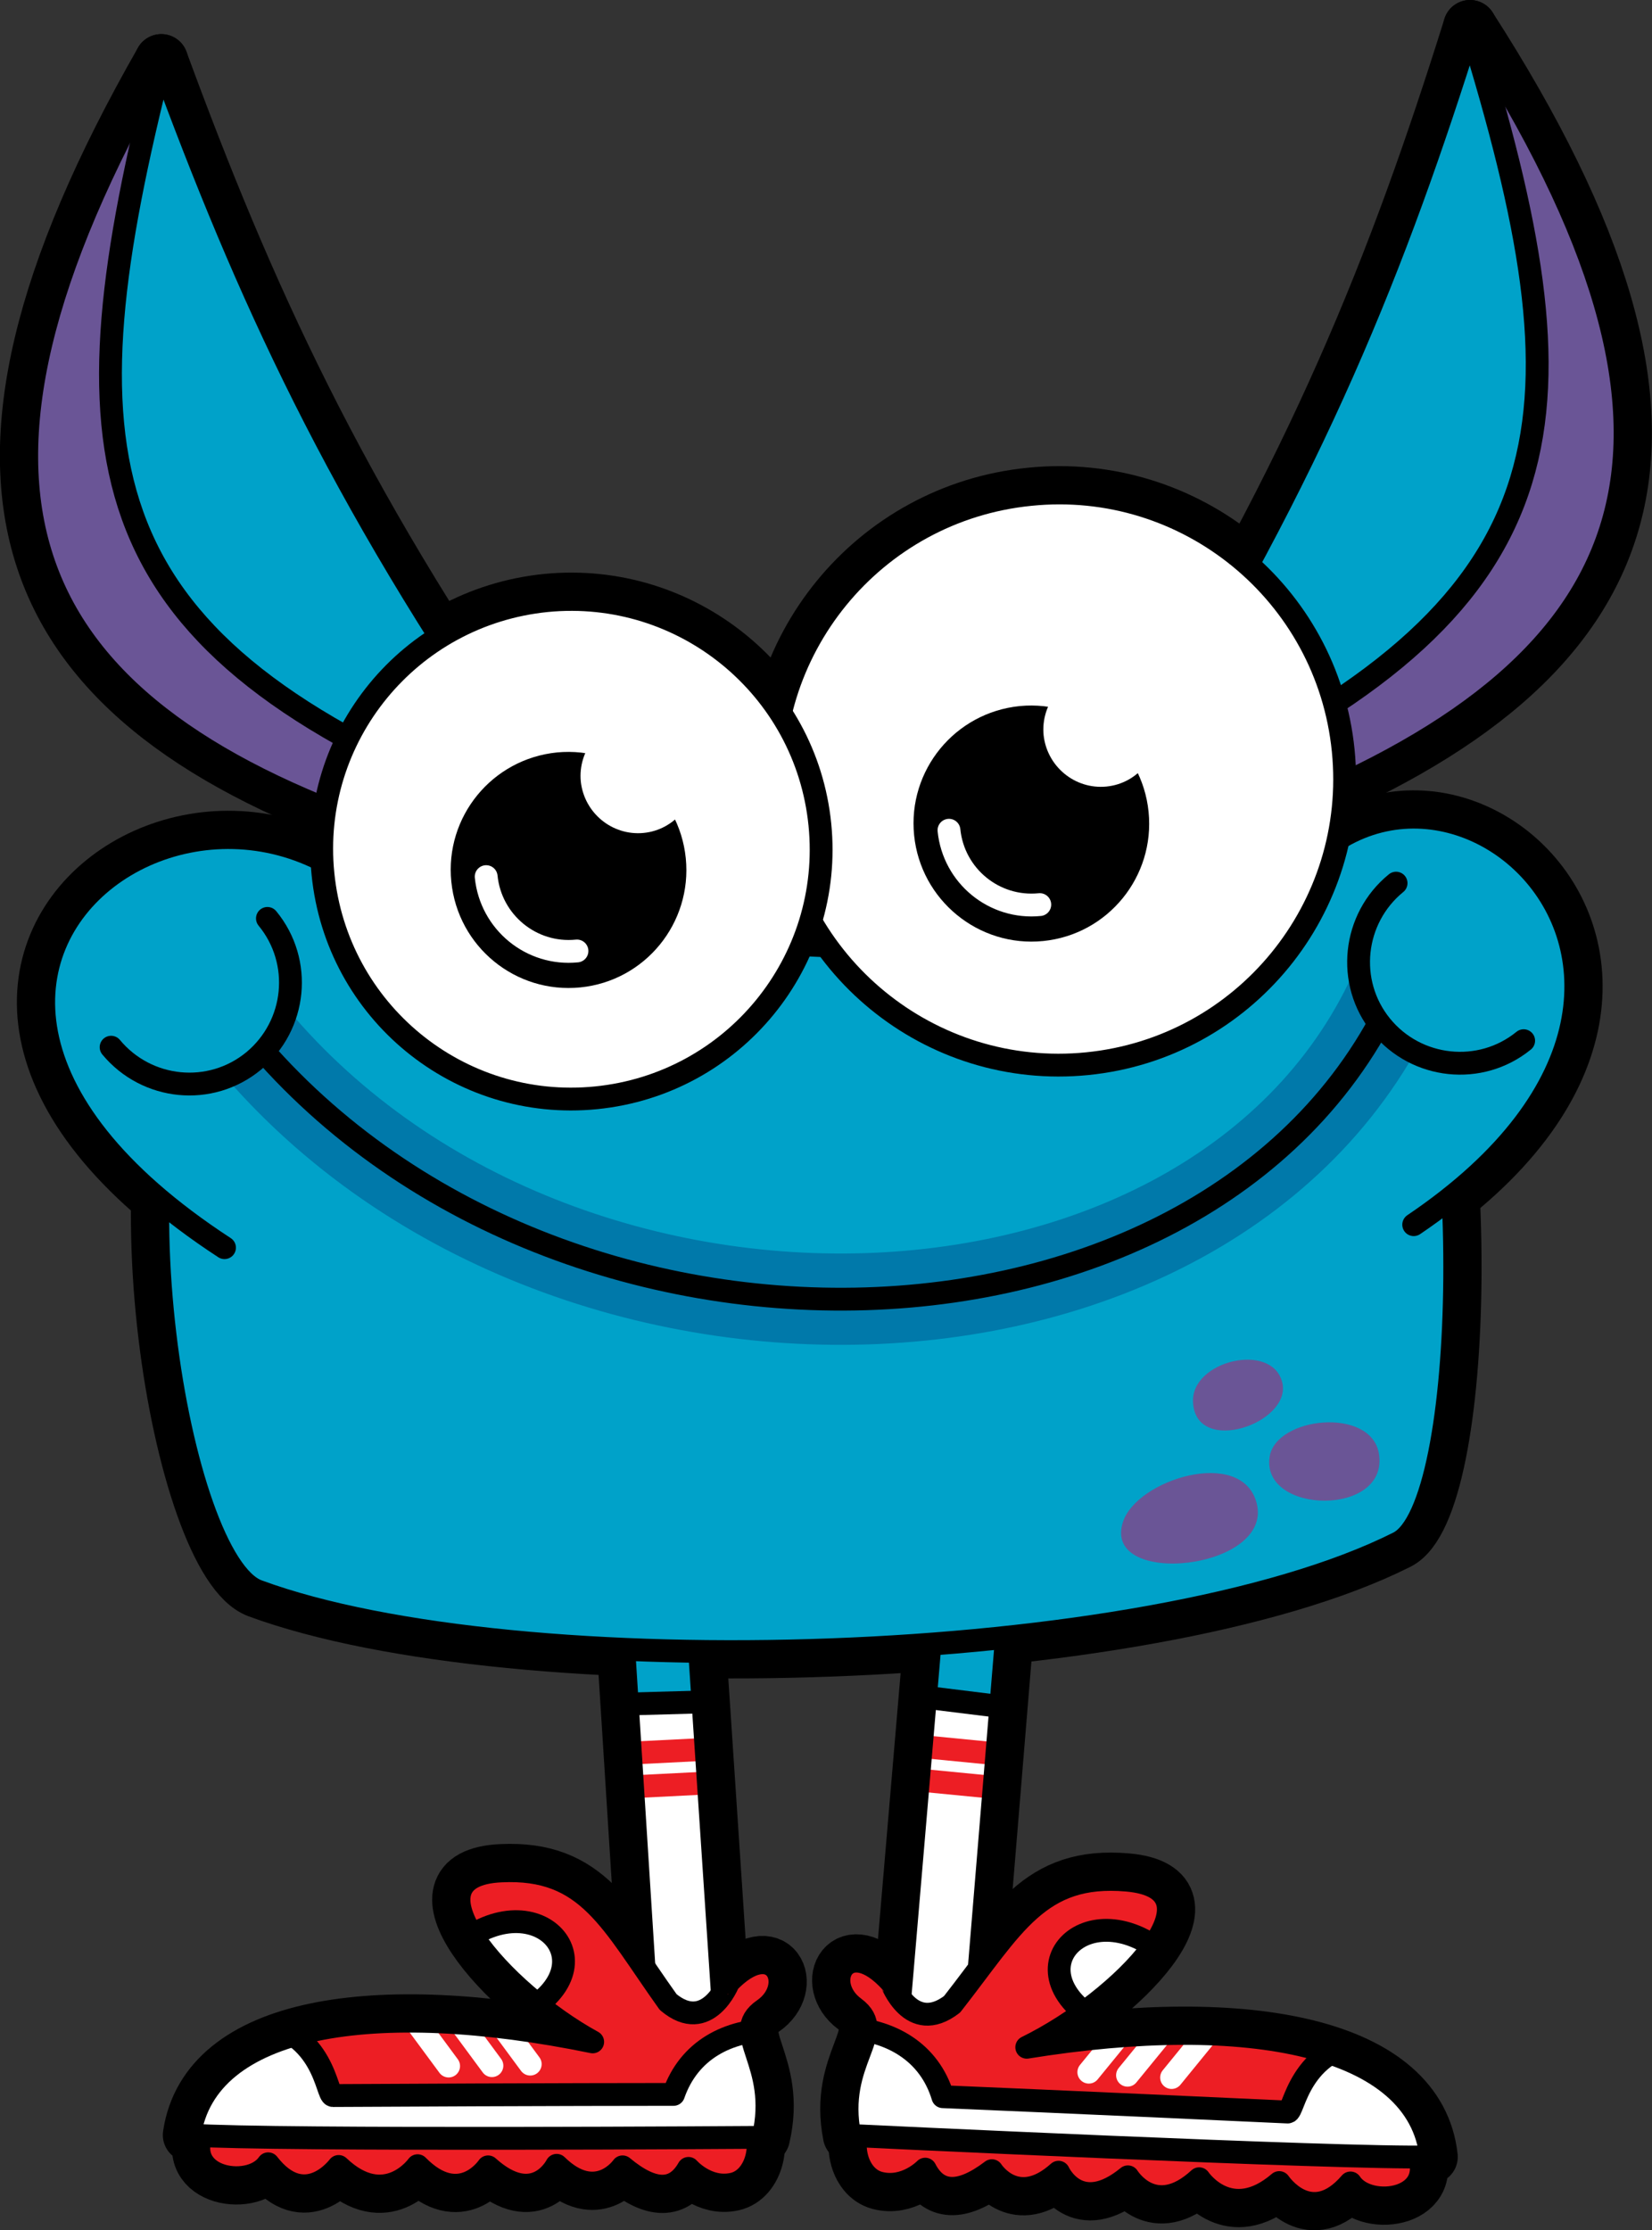 <?xml version="1.0" encoding="utf-8"?>
<!-- Generator: Adobe Illustrator 18.0.0, SVG Export Plug-In . SVG Version: 6.00 Build 0)  -->
<!DOCTYPE svg PUBLIC "-//W3C//DTD SVG 1.1//EN" "http://www.w3.org/Graphics/SVG/1.1/DTD/svg11.dtd">
<svg version="1.1" id="Layer_1" xmlns="http://www.w3.org/2000/svg" xmlns:xlink="http://www.w3.org/1999/xlink" x="0px" y="0px"
	 viewBox="0 0 431.2 581.8" style="enable-background:new 0 0 431.2 581.8;" xml:space="preserve">
<rect x="0" y="0" width="431.2" height="581.8" fill="#333333" stroke="none"/>
<g>
	<g>
		<g>
			<defs>
				<path id="XMLID_389_" d="M179.4,382.5l11.3,169.9l-19.9,3.5l-9.4-148.1c-19.4-3.2-17-10.1-0.7-11l-4.8-33.3"/>
			</defs>
			<use xlink:href="#XMLID_389_"  style="overflow:visible;fill:#00A2C9;"/>
			<clipPath id="XMLID_2_">
				<use xlink:href="#XMLID_389_"  style="overflow:visible;"/>
			</clipPath>
			
				<polygon style="clip-path:url(#XMLID_2_);fill:#FFFFFF;stroke:#000000;stroke-width:14;stroke-linecap:round;stroke-linejoin:round;stroke-miterlimit:10;" points="
				187.3,443.9 144.2,445.1 165.2,592.9 210.6,596.9 			"/>
			
				<line style="clip-path:url(#XMLID_2_);stroke:#000000;stroke-width:14;stroke-linecap:round;stroke-linejoin:round;stroke-miterlimit:10;" x1="187.8" y1="456.2" x2="155.9" y2="457.8"/>
			
				<line style="clip-path:url(#XMLID_2_);stroke:#000000;stroke-width:14;stroke-linecap:round;stroke-linejoin:round;stroke-miterlimit:10;" x1="187.8" y1="465" x2="156" y2="466.6"/>
			
				<use xlink:href="#XMLID_389_"  style="overflow:visible;fill:none;stroke:#000000;stroke-width:14;stroke-linecap:round;stroke-linejoin:round;stroke-miterlimit:10;"/>
		</g>
		<g>
			<defs>
				<path id="XMLID_388_" d="M266.3,383.7l-14,169.7l-20.2,0.5l12.6-147.9c-18.7-6-15.3-12.6,1-11l0.1-33.7"/>
			</defs>
			<use xlink:href="#XMLID_388_"  style="overflow:visible;fill:#00A2C9;"/>
			<clipPath id="XMLID_3_">
				<use xlink:href="#XMLID_388_"  style="overflow:visible;"/>
			</clipPath>
			
				<polygon style="clip-path:url(#XMLID_3_);fill:#FFFFFF;stroke:#000000;stroke-width:14;stroke-linecap:round;stroke-linejoin:round;stroke-miterlimit:10;" points="
				265.1,445.7 222.3,440.4 221.1,589.8 265.4,600.4 			"/>
			
				<line style="clip-path:url(#XMLID_3_);stroke:#000000;stroke-width:14;stroke-linecap:round;stroke-linejoin:round;stroke-miterlimit:10;" x1="263.7" y1="457.9" x2="232" y2="454.8"/>
			
				<line style="clip-path:url(#XMLID_3_);stroke:#000000;stroke-width:14;stroke-linecap:round;stroke-linejoin:round;stroke-miterlimit:10;" x1="262.5" y1="466.6" x2="230.7" y2="463.5"/>
			
				<use xlink:href="#XMLID_388_"  style="overflow:visible;fill:none;stroke:#000000;stroke-width:14;stroke-linecap:round;stroke-linejoin:round;stroke-miterlimit:10;"/>
		</g>
		<g>
			
				<path style="fill:#ED1E24;stroke:#000000;stroke-width:14;stroke-linecap:round;stroke-linejoin:round;stroke-miterlimit:10;" d="
				M53.7,554.5C46,568.1,65,571.7,70,564.5c9.7,12.5,18.4,0.7,18.4,0.7c12.2,11.6,20.6-0.2,20.6-0.2c11.1,11.3,18.4,0.3,18.4,0.3
				c12.2,11,17.9-0.4,17.9-0.4c10.4,10.2,17.2,0.4,17.2,0.4c8.3,6.9,13.8,6.4,17.2,0.4c0,0,4.9,5.6,11.6,4.1
				c6.3-1.4,8.5-11.1,4.8-16.5c-3.7-5.4-9.4-4.2-9.4-4.2"/>
			<g>
				<g>
					<defs>
						<path id="XMLID_387_" d="M174.4,522.3c-15-21-20.9-35.3-43.6-34.2c-26.4,1.2,0,31.5,23.9,44.6C97.7,521,53.8,527.9,49.5,557
							c22.5,1.5,149.7,0.6,149.7,0.6c4.6-19.5-8.9-27.1,0.1-33.3c9-6.2,2.8-19.6-9.2-7.1C190.2,517.2,184.6,530.9,174.4,522.3z"/>
					</defs>
					<use xlink:href="#XMLID_387_"  style="overflow:visible;fill:#ED1E24;"/>
					<clipPath id="XMLID_4_">
						<use xlink:href="#XMLID_387_"  style="overflow:visible;"/>
					</clipPath>
					
						<line style="clip-path:url(#XMLID_4_);stroke:#000000;stroke-width:14;stroke-linecap:round;stroke-linejoin:round;stroke-miterlimit:10;" x1="128.8" y1="525.5" x2="138.4" y2="538.5"/>
					
						<line style="clip-path:url(#XMLID_4_);stroke:#000000;stroke-width:14;stroke-linecap:round;stroke-linejoin:round;stroke-miterlimit:10;" x1="118.8" y1="525.9" x2="128.4" y2="538.9"/>
					
						<line style="clip-path:url(#XMLID_4_);stroke:#000000;stroke-width:14;stroke-linecap:round;stroke-linejoin:round;stroke-miterlimit:10;" x1="107.5" y1="526" x2="117.1" y2="539"/>
					
						<path style="clip-path:url(#XMLID_4_);fill:#FFFFFF;stroke:#000000;stroke-width:14;stroke-linecap:round;stroke-linejoin:round;stroke-miterlimit:10;" d="
						M202.1,529.5c-12.2,0-22.3,5.4-26.3,16.9c0,0-33.1,0-88.9,0.3c-1.7,0-2.1-16.7-20.1-19.5c-18.1-2.8-43,23-28.8,32.9
						c14.1,9.9,111,13.4,111,13.4l65.5-10.7L202.1,529.5z"/>
					
						<path style="clip-path:url(#XMLID_4_);fill:#FFFFFF;stroke:#000000;stroke-width:14;stroke-linecap:round;stroke-linejoin:round;stroke-miterlimit:10;" d="
						M120,507.1c21.6-17,41.5,7.8,12.8,20L120,507.1z"/>
					
						<use xlink:href="#XMLID_387_"  style="overflow:visible;fill:none;stroke:#000000;stroke-width:14;stroke-linecap:round;stroke-linejoin:round;stroke-miterlimit:10;"/>
				</g>
			</g>
		</g>
		<g>
			
				<path style="fill:#ED1E24;stroke:#000000;stroke-width:14;stroke-linecap:round;stroke-linejoin:round;stroke-miterlimit:10;" d="
				M369.4,560.1c7.2,13.9-12.1,16.7-16.9,9.4c-10.4,12.1-18.6-0.1-18.6-0.1c-12.8,11-20.9-1-20.9-1c-11.7,10.8-18.6-0.5-18.6-0.5
				c-12.8,10.5-18.1-1.2-18.1-1.2c-10.9,9.8-17.4-0.4-17.4-0.4c-8.7,6.6-14.2,5.8-17.4-0.4c0,0-5.2,5.4-12,3.6
				c-6.3-1.7-8.1-11.4-4.2-16.6c3.9-5.2,9.7-3.8,9.7-3.8"/>
			<g>
				<g>
					<defs>
						<path id="XMLID_386_" d="M248.5,522.9c16-20.4,22.6-34.4,45.6-32.4c26.7,2.3-1.2,31.4-26.1,43.6
							c58.1-9.4,102.3-0.6,105.5,28.6c-22.8,0.6-151.7-5.6-151.7-5.6c-3.9-19.6,10.1-26.7,1.2-33.3c-8.8-6.5-2.1-19.6,9.6-6.7
							C232.7,517.2,237.8,531.1,248.5,522.9z"/>
					</defs>
					<use xlink:href="#XMLID_386_"  style="overflow:visible;fill:#ED1E24;"/>
					<clipPath id="XMLID_5_">
						<use xlink:href="#XMLID_386_"  style="overflow:visible;"/>
					</clipPath>
					
						<line style="clip-path:url(#XMLID_5_);stroke:#000000;stroke-width:14;stroke-linecap:round;stroke-linejoin:round;stroke-miterlimit:10;" x1="294.5" y1="528" x2="284.2" y2="540.6"/>
					
						<line style="clip-path:url(#XMLID_5_);stroke:#000000;stroke-width:14;stroke-linecap:round;stroke-linejoin:round;stroke-miterlimit:10;" x1="304.6" y1="528.8" x2="294.3" y2="541.4"/>
					
						<line style="clip-path:url(#XMLID_5_);stroke:#000000;stroke-width:14;stroke-linecap:round;stroke-linejoin:round;stroke-miterlimit:10;" x1="316" y1="529.5" x2="305.8" y2="542"/>
					
						<path style="clip-path:url(#XMLID_5_);fill:#FFFFFF;stroke:#000000;stroke-width:14;stroke-linecap:round;stroke-linejoin:round;stroke-miterlimit:10;" d="
						M220.2,529c12.4,0.5,22.4,6.4,25.9,18c0,0,33.6,1.4,90,4c1.7,0.1,2.8-16.6,21.2-18.6c18.4-2,42.6,24.8,27.8,34.1
						c-14.7,9.3-113,8.8-113,8.8l-65.9-13.4L220.2,529z"/>
					
						<path style="clip-path:url(#XMLID_5_);fill:#FFFFFF;stroke:#000000;stroke-width:14;stroke-linecap:round;stroke-linejoin:round;stroke-miterlimit:10;" d="
						M304.1,510c-21.1-17.9-42.4,6-13.8,19.4L304.1,510z"/>
					
						<use xlink:href="#XMLID_386_"  style="overflow:visible;fill:none;stroke:#000000;stroke-width:14;stroke-linecap:round;stroke-linejoin:round;stroke-miterlimit:10;"/>
				</g>
			</g>
		</g>
		<g>
			
				<path style="fill:#6A5596;stroke:#000000;stroke-width:14;stroke-linecap:round;stroke-linejoin:round;stroke-miterlimit:10;" d="
				M136,197.9c-85.9-47.6-93.9-145-93.9-182c-63.8,111.6-38.6,167.6,58.6,201l33.3-7.2L136,197.9z"/>
			
				<path style="fill:#00A2C9;stroke:#000000;stroke-width:14;stroke-linecap:round;stroke-linejoin:round;stroke-miterlimit:10;" d="
				M123.4,208C20.9,165.9,16.2,118.1,42.1,15.9C64.4,76.5,88,128.8,136,197.9L123.4,208z"/>
		</g>
		<g>
			
				<path style="fill:#6A5596;stroke:#000000;stroke-width:14;stroke-linecap:round;stroke-linejoin:round;stroke-miterlimit:10;" d="
				M298.2,194.4C382.2,141.9,385.6,44,383.7,7c69.6,108.1,47,165.6-49.1,204.5l-33.8-5.4L298.2,194.4z"/>
			
				<path style="fill:#00A2C9;stroke:#000000;stroke-width:14;stroke-linecap:round;stroke-linejoin:round;stroke-miterlimit:10;" d="
				M311.4,203.8C412.3,156,414.8,107.8,383.7,7c-19.4,61.9-40.6,115.5-85.5,187.4L311.4,203.8z"/>
		</g>
		<path style="fill:#00A2C9;stroke:#000000;stroke-width:14;stroke-linecap:round;stroke-linejoin:round;stroke-miterlimit:10;" d="
			M53.8,255.5c-25.9,42.1-7.2,152,13.5,159.6c67.4,24.8,232.4,20.2,297.7-12.6c18.5-9.3,20.7-118.5,0-168.1
			c-8.1-19.3-101,10.8-121.7,12.5c-20.7,1.6-83-4-101-3.7C124.3,243.4,59.3,246.6,53.8,255.5z"/>
		<path style="fill:#00A2C9;stroke:#000000;stroke-width:14;stroke-linecap:round;stroke-linejoin:round;stroke-miterlimit:10;" d="
			M115.5,260.6c-39.7-94-174.7-11.9-56.9,64.9"/>
		<path style="fill:#00A2C9;stroke:#000000;stroke-width:14;stroke-linecap:round;stroke-linejoin:round;stroke-miterlimit:10;" d="
			M327.6,246.7c33.4-82.1,143.3,4,41.4,72.8"/>
		<path style="fill:#FFFFFF;stroke:#000000;stroke-width:14;stroke-miterlimit:10;" d="M268.4,230.4c0.4,4.4-2.8,8.4-7.2,8.8
			c-4.4,0.4-8.4-2.8-8.8-7.2c-0.4-4.4,2.8-8.4,7.2-8.8C264,222.7,267.9,225.9,268.4,230.4z"/>
		<g>
			
				<path style="fill:#FFFFFF;stroke:#000000;stroke-width:14;stroke-linecap:round;stroke-linejoin:round;stroke-miterlimit:10;" d="
				M350.6,195.8c4.1,41-25.8,77.6-66.8,81.7c-41,4.1-77.6-25.8-81.7-66.8c-4.1-41,25.8-77.6,66.8-81.7
				C309.9,124.8,346.5,154.8,350.6,195.8z"/>
			
				<path style="fill:#FFFFFF;stroke:#000000;stroke-width:14;stroke-linecap:round;stroke-linejoin:round;stroke-miterlimit:10;" d="
				M214,215.1c3.6,35.8-22.5,67.7-58.4,71.3c-35.8,3.6-67.7-22.5-71.3-58.4c-3.6-35.8,22.5-67.7,58.4-71.3
				C178.5,153.2,210.4,179.3,214,215.1z"/>
			<g>
				<g>
					<g>
						<path d="M148.3,264.7c-19.5,0-35.6-14.6-37.5-34c-2.1-20.7,13.1-39.3,33.8-41.3c1.3-0.1,2.5-0.2,3.8-0.2
							c19.5,0,35.6,14.6,37.5,34c1,10-2,19.9-8.3,27.7c-6.4,7.8-15.4,12.7-25.5,13.7C150.9,264.7,149.6,264.7,148.3,264.7z"/>
						<path d="M148.4,196.2c15.6,0,29,11.8,30.6,27.7c1.7,16.9-10.6,32-27.5,33.7c-1,0.1-2.1,0.2-3.1,0.2c-15.6,0-29-11.8-30.6-27.7
							c-1.7-16.9,10.6-32,27.6-33.7C146.4,196.3,147.4,196.2,148.4,196.2 M148.4,182.2v14V182.2L148.4,182.2L148.4,182.2
							c-1.5,0-3,0.1-4.5,0.2c-24.6,2.5-42.5,24.4-40.1,49c1.1,11.1,6.3,21.3,14.6,28.8c8.2,7.4,18.9,11.5,29.9,11.5
							c1.5,0,3-0.1,4.5-0.2c11.9-1.2,22.6-6.9,30.2-16.2c7.6-9.3,11.1-20.9,9.9-32.8c-1.1-11.1-6.3-21.3-14.6-28.8
							C170.1,186.3,159.5,182.2,148.4,182.2L148.4,182.2z"/>
					</g>
					<path style="fill:#FFFFFF;stroke:#000000;stroke-width:14;stroke-miterlimit:10;" d="M181.4,200.9c0.8,8.2-5.2,15.6-13.4,16.4
						c-8.2,0.8-15.5-5.2-16.4-13.4c-0.8-8.2,5.2-15.6,13.4-16.4C173.3,186.7,180.6,192.7,181.4,200.9z"/>
				</g>
				<path style="fill:none;stroke:#000000;stroke-width:14;stroke-linecap:round;stroke-linejoin:round;stroke-miterlimit:10;" d="
					M150.6,248.1c-11.9,1.2-22.5-7.5-23.7-19.4"/>
			</g>
			<g>
				<g>
					<g>
						<path d="M269.2,252.7c-19.5,0-35.6-14.6-37.5-34c-1-10,2-19.9,8.3-27.7c6.4-7.8,15.4-12.7,25.5-13.7c1.3-0.1,2.5-0.2,3.8-0.2
							c19.5,0,35.6,14.6,37.5,34c2.1,20.7-13.1,39.3-33.8,41.3C271.7,252.6,270.4,252.7,269.2,252.7z"/>
						<path d="M269.2,184.1c15.6,0,29,11.8,30.6,27.7c1.7,16.9-10.6,32-27.5,33.7c-1,0.1-2.1,0.2-3.1,0.2c-15.6,0-29-11.8-30.6-27.7
							c-1.7-16.9,10.6-32,27.6-33.7C267.2,184.2,268.2,184.1,269.2,184.1 M269.2,170.1v14V170.1L269.2,170.1L269.2,170.1
							c-1.5,0-3,0.1-4.5,0.2c-11.9,1.2-22.6,6.9-30.2,16.2c-7.6,9.3-11.1,20.9-9.9,32.8c1.1,11.1,6.3,21.3,14.6,28.8
							c8.2,7.4,18.9,11.5,29.9,11.5c1.5,0,3-0.1,4.5-0.2c24.6-2.5,42.5-24.4,40.1-49c-1.1-11.1-6.3-21.3-14.6-28.8
							C290.9,174.2,280.3,170.1,269.2,170.1L269.2,170.1z"/>
					</g>
					<path style="fill:#FFFFFF;stroke:#000000;stroke-width:14;stroke-miterlimit:10;" d="M302.2,188.8c0.8,8.2-5.2,15.6-13.4,16.4
						c-8.2,0.8-15.5-5.2-16.4-13.4c-0.8-8.2,5.2-15.6,13.4-16.4C294.1,174.6,301.4,180.6,302.2,188.8z"/>
				</g>
				<path style="fill:none;stroke:#000000;stroke-width:14;stroke-linecap:round;stroke-linejoin:round;stroke-miterlimit:10;" d="
					M271.4,236c-11.9,1.2-22.5-7.5-23.7-19.4"/>
			</g>
		</g>
		<g>
			<path style="fill:none;stroke:#000000;stroke-width:14;stroke-linecap:round;stroke-linejoin:round;stroke-miterlimit:10;" d="
				M60.2,263.7c78.6,104.7,261.7,98.8,305.8-9.4"/>
			<path style="fill:none;stroke:#000000;stroke-width:5.957;stroke-linecap:round;stroke-miterlimit:10;" d="M60.2,263.7
				c78.6,104.7,261.7,98.8,305.8-9.4"/>
		</g>
		<g>
			<path style="fill:#6A5596;stroke:#000000;stroke-width:14;stroke-miterlimit:10;" d="M311.4,365.9c0.8,14,25.8,5.4,23.3-5.2
				C332.1,349.9,310.7,355,311.4,365.9z"/>
			<path style="fill:#6A5596;stroke:#000000;stroke-width:14;stroke-miterlimit:10;" d="M359.9,379.1c2.9,16.7-30.9,16.1-28.5,0.9
				C333.1,369.6,357.7,367,359.9,379.1z"/>
			<path style="fill:#6A5596;stroke:#000000;stroke-width:14;stroke-miterlimit:10;" d="M328,392.1c4.6,17.5-40.5,22.3-34.9,5
				C296.6,386,324.1,377.4,328,392.1z"/>
		</g>
		<path style="fill:#00A2C9;stroke:#000000;stroke-width:14;stroke-linecap:round;stroke-linejoin:round;stroke-miterlimit:10;" d="
			M69.8,239.6c9.3,11.3,7.6,27.9-3.6,37.2c-11.3,9.3-27.9,7.6-37.2-3.6"/>
		<path style="fill:#00A2C9;stroke:#000000;stroke-width:14;stroke-linecap:round;stroke-linejoin:round;stroke-miterlimit:10;" d="
			M397.7,271.5c-11.3,9.2-28,7.4-37.2-3.9c-9.2-11.3-7.4-28,3.9-37.2"/>
	</g>
	<g>
		<g>
			<defs>
				<path id="XMLID_235_" d="M179.4,382.5l11.3,169.9l-19.9,3.5l-9.4-148.1c-19.4-3.2-17-10.1-0.7-11l-4.8-33.3"/>
			</defs>
			<use xlink:href="#XMLID_235_"  style="overflow:visible;fill:#00A2C9;"/>
			<clipPath id="XMLID_6_">
				<use xlink:href="#XMLID_235_"  style="overflow:visible;"/>
			</clipPath>
			
				<polygon style="clip-path:url(#XMLID_6_);fill:#FFFFFF;stroke:#000000;stroke-width:5.957;stroke-linejoin:round;stroke-miterlimit:10;" points="
				187.3,443.9 144.2,445.1 165.2,592.9 210.6,596.9 			"/>
			
				<line style="clip-path:url(#XMLID_6_);stroke:#ED1E24;stroke-width:5.957;stroke-linejoin:round;stroke-miterlimit:10;" x1="187.8" y1="456.2" x2="155.9" y2="457.8"/>
			
				<line style="clip-path:url(#XMLID_6_);stroke:#ED1E24;stroke-width:5.957;stroke-linejoin:round;stroke-miterlimit:10;" x1="187.8" y1="465" x2="156" y2="466.6"/>
			<use xlink:href="#XMLID_235_"  style="overflow:visible;fill:none;stroke:#000000;stroke-width:5.957;stroke-miterlimit:10;"/>
		</g>
		<g>
			<defs>
				<path id="XMLID_236_" d="M266.3,383.7l-14,169.7l-20.2,0.5l12.6-147.9c-18.7-6-15.3-12.6,1-11l0.1-33.7"/>
			</defs>
			<use xlink:href="#XMLID_236_"  style="overflow:visible;fill:#00A2C9;"/>
			<clipPath id="XMLID_7_">
				<use xlink:href="#XMLID_236_"  style="overflow:visible;"/>
			</clipPath>
			
				<polygon style="clip-path:url(#XMLID_7_);fill:#FFFFFF;stroke:#000000;stroke-width:5.957;stroke-linejoin:round;stroke-miterlimit:10;" points="
				265.1,445.7 222.2,440.4 221.1,589.8 265.4,600.4 			"/>
			
				<line style="clip-path:url(#XMLID_7_);stroke:#ED1E24;stroke-width:5.957;stroke-linejoin:round;stroke-miterlimit:10;" x1="263.7" y1="457.9" x2="232" y2="454.8"/>
			
				<line style="clip-path:url(#XMLID_7_);stroke:#ED1E24;stroke-width:5.957;stroke-linejoin:round;stroke-miterlimit:10;" x1="262.5" y1="466.6" x2="230.7" y2="463.5"/>
			<use xlink:href="#XMLID_236_"  style="overflow:visible;fill:none;stroke:#000000;stroke-width:5.957;stroke-miterlimit:10;"/>
		</g>
		<g>
			<path style="fill:#ED1E24;stroke:#000000;stroke-width:5.957;stroke-linejoin:round;stroke-miterlimit:10;" d="M53.7,554.5
				C46,568.1,65,571.7,70,564.5c9.7,12.5,18.4,0.7,18.4,0.7c12.2,11.6,20.6-0.2,20.6-0.2c11.1,11.3,18.4,0.3,18.4,0.3
				c12.2,11,17.9-0.4,17.9-0.4c10.4,10.2,17.2,0.4,17.2,0.4c8.3,6.9,13.8,6.4,17.2,0.4c0,0,4.9,5.6,11.6,4.1
				c6.3-1.4,8.5-11.1,4.8-16.5c-3.7-5.4-9.4-4.2-9.4-4.2"/>
			<g>
				<g>
					<defs>
						<path id="XMLID_233_" d="M174.4,522.3c-15-21-20.9-35.3-43.6-34.2c-26.4,1.2,0,31.5,23.9,44.6C97.7,521,53.8,527.9,49.5,557
							c22.5,1.5,149.7,0.6,149.7,0.6c4.6-19.5-8.9-27.1,0.1-33.3c9-6.2,2.8-19.6-9.2-7.1C190.2,517.2,184.6,530.9,174.4,522.3z"/>
					</defs>
					<use xlink:href="#XMLID_233_"  style="overflow:visible;fill:#ED1E24;"/>
					<clipPath id="XMLID_8_">
						<use xlink:href="#XMLID_233_"  style="overflow:visible;"/>
					</clipPath>
					
						<line style="clip-path:url(#XMLID_8_);stroke:#FFFFFF;stroke-width:5.957;stroke-linecap:round;stroke-linejoin:round;stroke-miterlimit:10;" x1="128.8" y1="525.5" x2="138.4" y2="538.5"/>
					
						<line style="clip-path:url(#XMLID_8_);stroke:#FFFFFF;stroke-width:5.957;stroke-linecap:round;stroke-linejoin:round;stroke-miterlimit:10;" x1="118.8" y1="525.9" x2="128.4" y2="538.9"/>
					
						<line style="clip-path:url(#XMLID_8_);stroke:#FFFFFF;stroke-width:5.957;stroke-linecap:round;stroke-linejoin:round;stroke-miterlimit:10;" x1="107.5" y1="526" x2="117.1" y2="539"/>
					
						<path style="clip-path:url(#XMLID_8_);fill:#FFFFFF;stroke:#000000;stroke-width:5.957;stroke-linejoin:round;stroke-miterlimit:10;" d="
						M202.1,529.5c-12.2,0-22.3,5.4-26.3,16.9c0,0-33.1,0-88.9,0.3c-1.7,0-2.1-16.7-20.1-19.5c-18.1-2.8-43,23-28.8,32.9
						c14.1,9.9,111,13.4,111,13.4l65.5-10.7L202.1,529.5z"/>
					
						<path style="clip-path:url(#XMLID_8_);fill:#FFFFFF;stroke:#000000;stroke-width:5.957;stroke-linejoin:round;stroke-miterlimit:10;" d="
						M120,507.1c21.6-17,41.5,7.8,12.8,20L120,507.1z"/>
					
						<use xlink:href="#XMLID_233_"  style="overflow:visible;fill:none;stroke:#000000;stroke-width:5.957;stroke-linejoin:round;stroke-miterlimit:10;"/>
				</g>
			</g>
		</g>
		<g>
			<path style="fill:#ED1E24;stroke:#000000;stroke-width:5.957;stroke-linejoin:round;stroke-miterlimit:10;" d="M369.4,560.1
				c7.2,13.9-12.1,16.7-16.9,9.4c-10.4,12.1-18.6-0.1-18.6-0.1c-12.8,11-20.9-1-20.9-1c-11.7,10.8-18.6-0.5-18.6-0.5
				c-12.8,10.5-18.1-1.2-18.1-1.2c-10.9,9.8-17.4-0.4-17.4-0.4c-8.7,6.6-14.2,5.8-17.4-0.4c0,0-5.2,5.4-12,3.6
				c-6.3-1.7-8.1-11.4-4.2-16.6c3.9-5.2,9.7-3.8,9.7-3.8"/>
			<g>
				<g>
					<defs>
						<path id="XMLID_234_" d="M248.5,522.9c16-20.4,22.6-34.4,45.6-32.4c26.7,2.3-1.2,31.4-26.1,43.6
							c58.1-9.4,102.3-0.6,105.5,28.6c-22.8,0.6-151.7-5.6-151.7-5.6c-3.9-19.6,10.1-26.7,1.2-33.3c-8.8-6.5-2.1-19.6,9.6-6.7
							C232.7,517.2,237.8,531.1,248.5,522.9z"/>
					</defs>
					<use xlink:href="#XMLID_234_"  style="overflow:visible;fill:#ED1E24;"/>
					<clipPath id="XMLID_9_">
						<use xlink:href="#XMLID_234_"  style="overflow:visible;"/>
					</clipPath>
					
						<line style="clip-path:url(#XMLID_9_);stroke:#FFFFFF;stroke-width:5.957;stroke-linecap:round;stroke-linejoin:round;stroke-miterlimit:10;" x1="294.5" y1="528" x2="284.2" y2="540.6"/>
					
						<line style="clip-path:url(#XMLID_9_);stroke:#FFFFFF;stroke-width:5.957;stroke-linecap:round;stroke-linejoin:round;stroke-miterlimit:10;" x1="304.6" y1="528.8" x2="294.3" y2="541.4"/>
					
						<line style="clip-path:url(#XMLID_9_);stroke:#FFFFFF;stroke-width:5.957;stroke-linecap:round;stroke-linejoin:round;stroke-miterlimit:10;" x1="316" y1="529.5" x2="305.8" y2="542"/>
					
						<path style="clip-path:url(#XMLID_9_);fill:#FFFFFF;stroke:#000000;stroke-width:5.957;stroke-linejoin:round;stroke-miterlimit:10;" d="
						M220.2,529c12.4,0.5,22.4,6.4,25.9,18c0,0,33.6,1.4,90,4c1.7,0.1,2.8-16.6,21.2-18.6c18.4-2,42.6,24.8,27.8,34.1
						c-14.7,9.3-113,8.8-113,8.8l-65.9-13.4L220.2,529z"/>
					
						<path style="clip-path:url(#XMLID_9_);fill:#FFFFFF;stroke:#000000;stroke-width:5.957;stroke-linejoin:round;stroke-miterlimit:10;" d="
						M304.1,510c-21.1-17.9-42.4,6-13.8,19.4L304.1,510z"/>
					
						<use xlink:href="#XMLID_234_"  style="overflow:visible;fill:none;stroke:#000000;stroke-width:5.957;stroke-linejoin:round;stroke-miterlimit:10;"/>
				</g>
			</g>
		</g>
		<g>
			
				<path style="fill:#6A5596;stroke:#000000;stroke-width:5.957;stroke-linecap:round;stroke-linejoin:round;stroke-miterlimit:10;" d="
				M136,197.9c-85.9-47.6-93.9-145-93.9-182c-63.8,111.6-38.6,167.6,58.6,201l33.3-7.2L136,197.9z"/>
			
				<path style="fill:#00A2C9;stroke:#000000;stroke-width:5.957;stroke-linecap:round;stroke-linejoin:round;stroke-miterlimit:10;" d="
				M123.4,208C20.9,165.9,16.2,118.1,42.1,15.9C64.4,76.5,88,128.8,136,197.9L123.4,208z"/>
		</g>
		<g>
			
				<path style="fill:#6A5596;stroke:#000000;stroke-width:5.957;stroke-linecap:round;stroke-linejoin:round;stroke-miterlimit:10;" d="
				M298.2,194.4C382.2,141.9,385.6,44,383.7,7c69.6,108.1,47,165.6-49.1,204.5l-33.8-5.4L298.2,194.4z"/>
			
				<path style="fill:#00A2C9;stroke:#000000;stroke-width:5.957;stroke-linecap:round;stroke-linejoin:round;stroke-miterlimit:10;" d="
				M311.4,203.8C412.3,156,414.8,107.8,383.7,7c-19.4,61.9-40.6,115.5-85.5,187.4L311.4,203.8z"/>
		</g>
		<path style="fill:#00A2C9;stroke:#000000;stroke-width:5.957;stroke-miterlimit:10;" d="M53.8,255.5
			c-25.9,42.1-7.2,152,13.5,159.6c67.4,24.8,232.4,20.2,297.7-12.6c18.5-9.3,20.7-118.5,0-168.1c-8.1-19.3-101,10.8-121.7,12.5
			c-20.7,1.6-83-4-101-3.7C124.3,243.4,59.3,246.6,53.8,255.5z"/>
		<path style="fill:#00A2C9;stroke:#000000;stroke-width:5.957;stroke-linecap:round;stroke-miterlimit:10;" d="M115.5,260.6
			c-39.7-94-174.7-11.9-56.9,64.9"/>
		<path style="fill:#00A2C9;stroke:#000000;stroke-width:5.957;stroke-linecap:round;stroke-miterlimit:10;" d="M327.6,246.7
			c33.4-82.1,143.3,4,41.4,72.8"/>
		<path style="fill:#FFFFFF;" d="M268.4,230.4c0.4,4.4-2.8,8.4-7.2,8.8c-4.4,0.4-8.4-2.8-8.8-7.2c-0.4-4.4,2.8-8.4,7.2-8.8
			C264,222.7,267.9,225.9,268.4,230.4z"/>
		<g>
			<path style="fill:#FFFFFF;stroke:#000000;stroke-width:5.957;stroke-miterlimit:10;" d="M350.6,195.8
				c4.1,41-25.8,77.6-66.8,81.7c-41,4.1-77.6-25.8-81.7-66.8c-4.1-41,25.8-77.6,66.8-81.7C309.9,124.8,346.5,154.8,350.6,195.8z"/>
			<path style="fill:#FFFFFF;stroke:#000000;stroke-width:5.957;stroke-miterlimit:10;" d="M214,215.1
				c3.6,35.8-22.5,67.7-58.4,71.3c-35.8,3.6-67.7-22.5-71.3-58.4c-3.6-35.8,22.5-67.7,58.4-71.3C178.5,153.2,210.4,179.3,214,215.1z
				"/>
			<g>
				<g>
					<g>
						<path d="M179,223.9c1.7,16.9-10.6,32-27.5,33.7c-16.9,1.7-32-10.6-33.7-27.6c-1.7-16.9,10.6-32,27.6-33.7
							C162.2,194.7,177.3,207,179,223.9z"/>
					</g>
					<path style="fill:#FFFFFF;" d="M181.4,200.9c0.8,8.2-5.2,15.6-13.4,16.4c-8.2,0.8-15.5-5.2-16.4-13.4
						c-0.8-8.2,5.2-15.6,13.4-16.4C173.3,186.7,180.6,192.7,181.4,200.9z"/>
				</g>
				<path style="fill:none;stroke:#FFFFFF;stroke-width:5.957;stroke-linecap:round;stroke-miterlimit:10;" d="M150.6,248.1
					c-11.9,1.2-22.5-7.5-23.7-19.4"/>
			</g>
			<g>
				<g>
					<g>
						<path d="M299.8,211.8c1.7,16.9-10.6,32-27.5,33.7c-16.9,1.7-32-10.7-33.7-27.6c-1.7-16.9,10.6-32,27.6-33.7
							C283,182.6,298.1,194.9,299.8,211.8z"/>
					</g>
					<path style="fill:#FFFFFF;" d="M302.2,188.8c0.8,8.2-5.2,15.6-13.4,16.4c-8.2,0.8-15.5-5.2-16.4-13.4
						c-0.8-8.2,5.2-15.6,13.4-16.4C294.1,174.6,301.4,180.6,302.2,188.8z"/>
				</g>
				<path style="fill:none;stroke:#FFFFFF;stroke-width:5.957;stroke-linecap:round;stroke-miterlimit:10;" d="M271.4,236
					c-11.9,1.2-22.5-7.5-23.7-19.4"/>
			</g>
		</g>
		<g>
			<path style="fill:none;stroke:#0079AA;stroke-width:23.826;stroke-linecap:round;stroke-miterlimit:10;" d="M60.2,263.7
				c78.6,104.7,261.7,98.8,305.8-9.4"/>
			<path style="fill:none;stroke:#000000;stroke-width:5.957;stroke-linecap:round;stroke-miterlimit:10;" d="M60.2,263.7
				c78.6,104.7,261.7,98.8,305.8-9.4"/>
		</g>
		<g>
			<path style="fill:#6A5596;" d="M311.4,365.9c0.8,14,25.8,5.4,23.3-5.2C332.1,349.9,310.7,355,311.4,365.9z"/>
			<path style="fill:#6A5596;" d="M359.9,379.1c2.9,16.7-30.9,16.1-28.5,0.9C333.1,369.6,357.7,367,359.9,379.1z"/>
			<path style="fill:#6A5596;" d="M328,392.1c4.6,17.5-40.5,22.3-34.9,5C296.6,386,324.1,377.4,328,392.1z"/>
		</g>
		<path style="fill:#00A2C9;stroke:#000000;stroke-width:5.957;stroke-linecap:round;stroke-miterlimit:10;" d="M69.8,239.6
			c9.3,11.3,7.6,27.9-3.6,37.2c-11.3,9.3-27.9,7.6-37.2-3.6"/>
		<path style="fill:#00A2C9;stroke:#000000;stroke-width:5.957;stroke-linecap:round;stroke-miterlimit:10;" d="M397.7,271.5
			c-11.3,9.2-28,7.4-37.2-3.9c-9.2-11.3-7.4-28,3.9-37.2"/>
	</g>
</g>
</svg>
